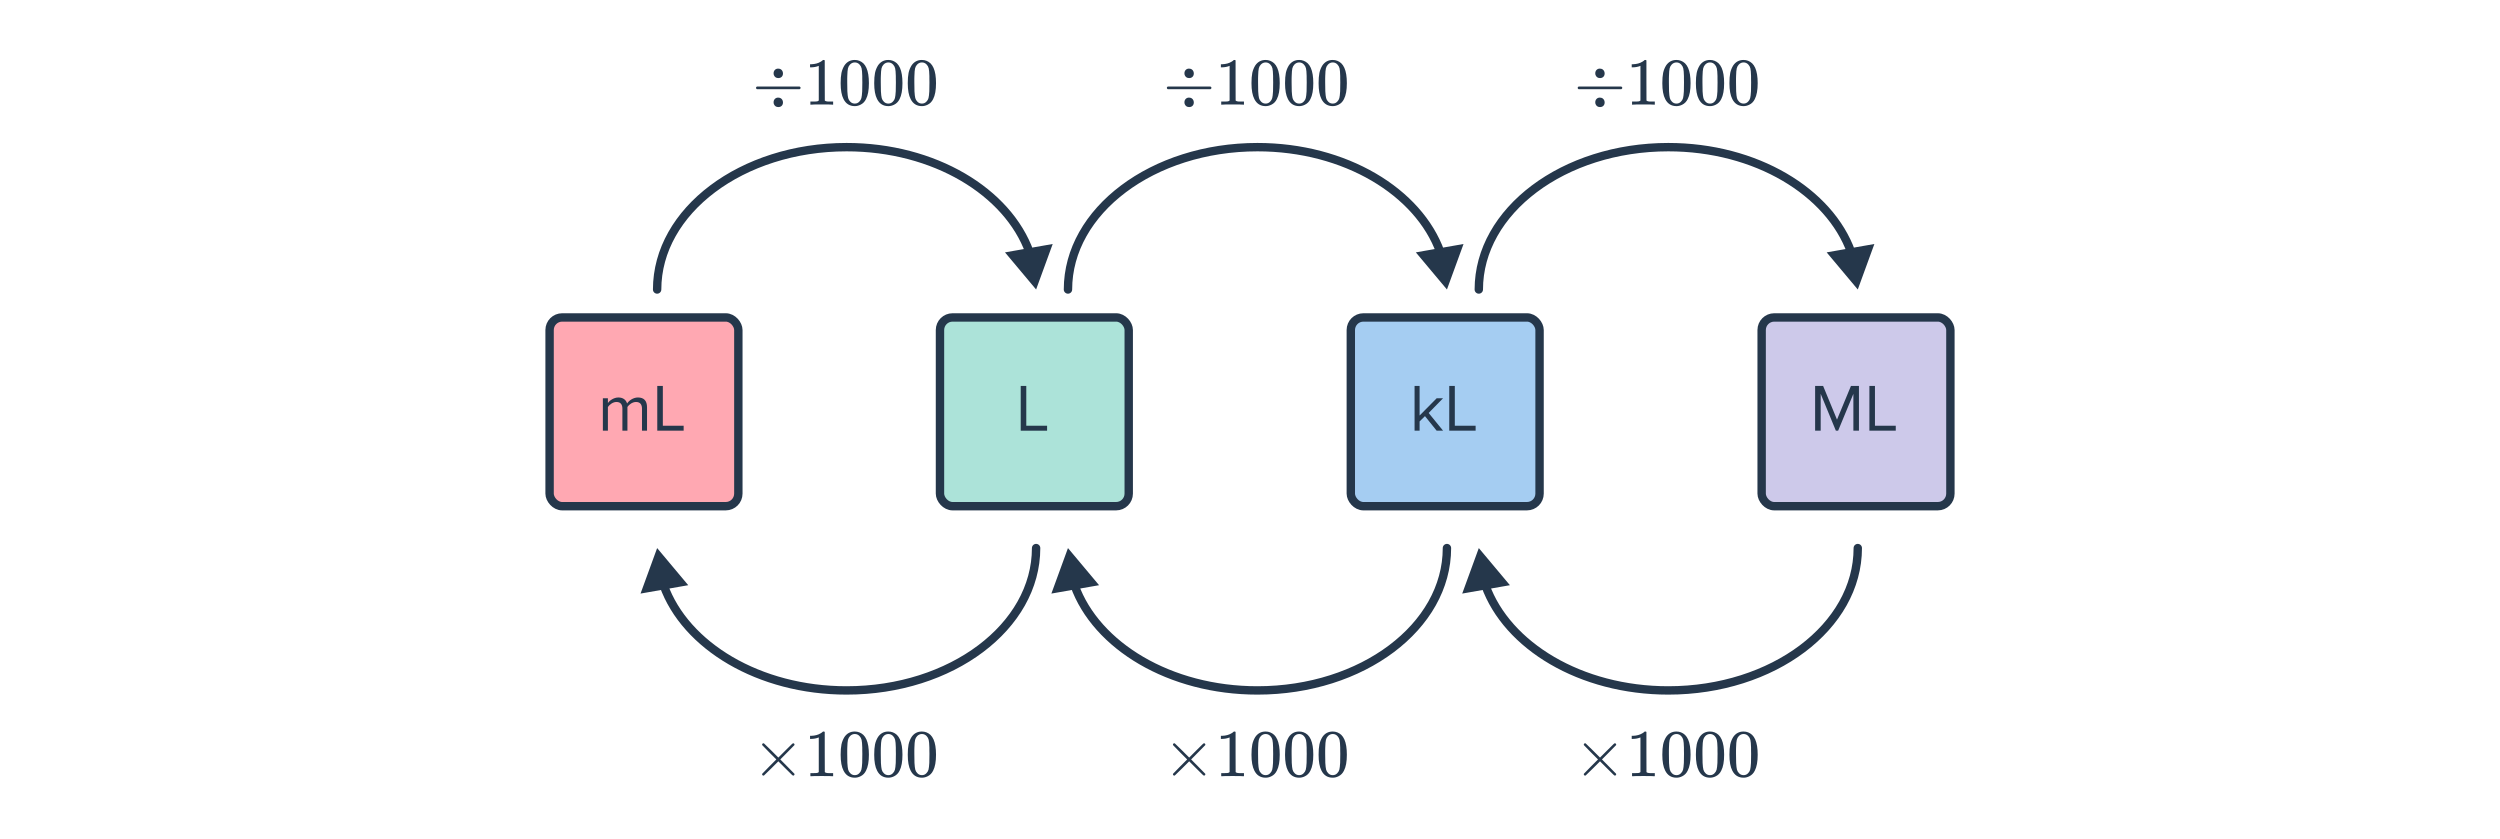 <svg width="596" height="200" viewBox="0 0 596 200" fill="none" xmlns="http://www.w3.org/2000/svg">
<rect x="131.023" y="75.678" width="45" height="45" rx="3" fill="#FFA8B2" stroke="#25374B" stroke-width="2"/>
<path d="M154.251 102.678V97.094C154.251 95.542 153.499 94.758 152.091 94.758C150.971 94.758 149.931 95.494 149.499 96.198C149.275 95.398 148.603 94.758 147.419 94.758C146.283 94.758 145.243 95.574 144.923 96.07V94.95H143.723V102.678H144.923V97.03C145.339 96.406 146.171 95.83 146.955 95.83C147.963 95.83 148.379 96.454 148.379 97.43V102.678H149.579V97.014C149.979 96.406 150.827 95.83 151.627 95.83C152.619 95.83 153.051 96.454 153.051 97.43V102.678H154.251ZM162.981 102.678V101.494H158.021V92.006H156.693V102.678H162.981Z" fill="#25374B"/>
<rect x="224.09" y="75.678" width="45" height="44.999" rx="3" fill="#ACE3D9" stroke="#25374B" stroke-width="2"/>
<path d="M249.626 102.678V101.494H244.666V92.006H243.338V102.678H249.626Z" fill="#25374B"/>
<rect x="322.033" y="75.678" width="45" height="44.999" rx="3" fill="#A5CDF2" stroke="#25374B" stroke-width="2"/>
<path d="M344.033 102.678L340.593 98.454L344.017 94.95H342.497L338.433 99.062V92.006H337.233V102.678H338.433V100.47L339.713 99.206L342.497 102.678H344.033ZM351.788 102.678V101.494H346.828V92.006H345.5V102.678H351.788Z" fill="#25374B"/>
<rect x="419.977" y="75.678" width="45" height="44.999" rx="3" fill="#CDC9EA" stroke="#25374B" stroke-width="2"/>
<path d="M443.173 102.678V92.006H441.269L437.941 100.038L434.629 92.006H432.725V102.678H434.053V93.894L437.669 102.678H438.213L441.845 93.894V102.678H443.173ZM451.95 102.678V101.494H446.99V92.006H445.662V102.678H451.95Z" fill="#25374B"/>
<path d="M247.007 69.017L250.964 58.169L239.591 60.166L247.007 69.017ZM155.66 69.017C155.66 69.569 156.108 70.017 156.66 70.017C157.212 70.017 157.66 69.569 157.66 69.017H155.66ZM157.66 69.017C157.66 60.03 162.507 51.819 170.492 45.819C178.477 39.82 189.555 36.08 201.834 36.08V34.08C189.164 34.08 177.654 37.937 169.291 44.221C160.926 50.504 155.66 59.261 155.66 69.017H157.66ZM201.834 36.08C222.424 36.08 239.508 46.566 244.51 60.491L246.392 59.815C241.017 44.852 222.976 34.08 201.834 34.08V36.08Z" fill="#25374B"/>
<path d="M352.548 130.661L348.59 141.509L359.963 139.512L352.548 130.661ZM443.895 130.661C443.895 130.108 443.447 129.661 442.895 129.661C442.342 129.661 441.895 130.108 441.895 130.661H443.895ZM441.895 130.661C441.895 139.648 437.048 147.859 429.063 153.858C421.077 159.858 410 163.598 397.721 163.598V165.598C410.391 165.598 421.9 161.741 430.264 155.457C438.628 149.174 443.895 140.417 443.895 130.661H441.895ZM397.721 163.598C377.13 163.598 360.047 153.112 355.045 139.187L353.163 139.863C358.538 154.826 376.579 165.598 397.721 165.598V163.598Z" fill="#25374B"/>
<path d="M344.951 69.017L348.908 58.169L337.535 60.166L344.951 69.017ZM253.604 69.017C253.604 69.569 254.051 70.017 254.604 70.017C255.156 70.017 255.604 69.569 255.604 69.017H253.604ZM255.604 69.017C255.604 60.03 260.45 51.819 268.435 45.819C276.421 39.82 287.499 36.08 299.777 36.08V34.08C287.107 34.08 275.598 37.937 267.234 44.221C258.87 50.504 253.604 59.261 253.604 69.017H255.604ZM299.777 36.08C320.368 36.08 337.451 46.566 342.453 60.491L344.335 59.815C338.96 44.852 320.919 34.08 299.777 34.08V36.08Z" fill="#25374B"/>
<path d="M254.604 130.661L250.647 141.509L262.02 139.512L254.604 130.661ZM345.951 130.661C345.951 130.108 345.503 129.661 344.951 129.661C344.399 129.661 343.951 130.108 343.951 130.661H345.951ZM343.951 130.661C343.951 139.648 339.105 147.859 331.12 153.858C323.134 159.858 312.056 163.598 299.778 163.598V165.598C312.448 165.598 323.957 161.741 332.321 155.457C340.685 149.174 345.951 140.417 345.951 130.661H343.951ZM299.778 163.598C279.187 163.598 262.104 153.112 257.102 139.187L255.22 139.863C260.594 154.826 278.636 165.598 299.778 165.598V163.598Z" fill="#25374B"/>
<path d="M442.894 69.017L446.851 58.169L435.478 60.166L442.894 69.017ZM351.547 69.017C351.547 69.569 351.995 70.017 352.547 70.017C353.099 70.017 353.547 69.569 353.547 69.017H351.547ZM353.547 69.017C353.547 60.03 358.393 51.819 366.379 45.819C374.364 39.82 385.442 36.08 397.72 36.08V34.08C385.05 34.08 373.541 37.937 365.177 44.221C356.813 50.504 351.547 59.261 351.547 69.017H353.547ZM397.72 36.08C418.311 36.08 435.394 46.566 440.396 60.491L442.279 59.815C436.904 44.852 418.863 34.08 397.72 34.08V36.08Z" fill="#25374B"/>
<path d="M156.661 130.661L152.704 141.509L164.077 139.512L156.661 130.661ZM248.008 130.661C248.008 130.108 247.56 129.661 247.008 129.661C246.456 129.661 246.008 130.108 246.008 130.661H248.008ZM246.008 130.661C246.008 139.648 241.161 147.859 233.176 153.858C225.19 159.858 214.113 163.598 201.834 163.598V165.598C214.504 165.598 226.014 161.741 234.377 155.457C242.742 149.174 248.008 140.417 248.008 130.661H246.008ZM201.834 163.598C181.244 163.598 164.16 153.112 159.158 139.187L157.276 139.863C162.651 154.826 180.692 165.598 201.834 165.598V163.598Z" fill="#25374B"/>
<path d="M184.422 17.493C184.422 17.163 184.523 16.891 184.726 16.677C184.929 16.464 185.19 16.357 185.51 16.357C186.065 16.357 186.433 16.619 186.614 17.141C186.646 17.227 186.662 17.344 186.662 17.493C186.662 17.835 186.561 18.107 186.358 18.309C186.155 18.512 185.883 18.613 185.542 18.613C185.019 18.613 184.662 18.357 184.47 17.845C184.438 17.76 184.422 17.643 184.422 17.493ZM180.454 21.269C180.305 21.195 180.23 21.088 180.23 20.949C180.23 20.811 180.305 20.704 180.454 20.629H190.63C190.79 20.715 190.87 20.821 190.87 20.949C190.87 21.077 190.79 21.184 190.63 21.269H180.454ZM184.422 24.405C184.422 24.075 184.523 23.803 184.726 23.589C184.929 23.376 185.19 23.269 185.51 23.269C186.065 23.269 186.433 23.531 186.614 24.053C186.646 24.139 186.662 24.256 186.662 24.405C186.662 24.747 186.561 25.019 186.358 25.221C186.155 25.424 185.883 25.525 185.542 25.525C185.019 25.525 184.662 25.269 184.47 24.757C184.438 24.672 184.422 24.555 184.422 24.405ZM198.443 24.949C198.262 24.917 197.414 24.901 195.899 24.901C194.406 24.901 193.568 24.917 193.387 24.949H193.195V24.213H193.611C194.23 24.213 194.63 24.197 194.811 24.165C194.896 24.155 195.024 24.091 195.195 23.973V15.701C195.174 15.701 195.131 15.717 195.067 15.749C194.576 15.941 194.027 16.043 193.419 16.053H193.115V15.317H193.419C194.315 15.285 195.062 15.083 195.659 14.709C195.851 14.603 196.016 14.48 196.155 14.341C196.176 14.309 196.24 14.293 196.347 14.293C196.454 14.293 196.544 14.325 196.619 14.389V19.173L196.635 23.973C196.795 24.133 197.142 24.213 197.675 24.213H198.203H198.619V24.949H198.443ZM201.323 15.589C201.92 14.725 202.736 14.293 203.771 14.293C204.55 14.293 205.232 14.56 205.819 15.093C206.107 15.371 206.352 15.733 206.555 16.181C206.95 17.067 207.147 18.283 207.147 19.829C207.147 21.483 206.918 22.747 206.459 23.621C206.16 24.24 205.723 24.688 205.147 24.965C204.699 25.189 204.246 25.301 203.787 25.301C202.56 25.301 201.664 24.741 201.099 23.621C200.64 22.747 200.411 21.483 200.411 19.829C200.411 18.837 200.475 18.021 200.603 17.381C200.742 16.731 200.982 16.133 201.323 15.589ZM204.923 15.397C204.614 15.056 204.235 14.885 203.787 14.885C203.339 14.885 202.955 15.056 202.635 15.397C202.4 15.643 202.24 15.941 202.155 16.293C202.07 16.645 202.016 17.253 201.995 18.117C201.995 18.181 201.99 18.389 201.979 18.741C201.979 19.093 201.979 19.387 201.979 19.621C201.979 20.645 201.99 21.36 202.011 21.765C202.054 22.512 202.118 23.051 202.203 23.381C202.288 23.701 202.448 23.979 202.683 24.213C202.971 24.533 203.339 24.693 203.787 24.693C204.224 24.693 204.587 24.533 204.875 24.213C205.11 23.979 205.27 23.701 205.355 23.381C205.44 23.051 205.504 22.512 205.547 21.765C205.568 21.36 205.579 20.645 205.579 19.621C205.579 19.387 205.574 19.093 205.563 18.741C205.563 18.389 205.563 18.181 205.563 18.117C205.542 17.253 205.488 16.645 205.403 16.293C205.318 15.941 205.158 15.643 204.923 15.397ZM209.323 15.589C209.92 14.725 210.736 14.293 211.771 14.293C212.55 14.293 213.232 14.56 213.819 15.093C214.107 15.371 214.352 15.733 214.555 16.181C214.95 17.067 215.147 18.283 215.147 19.829C215.147 21.483 214.918 22.747 214.459 23.621C214.16 24.24 213.723 24.688 213.147 24.965C212.699 25.189 212.246 25.301 211.787 25.301C210.56 25.301 209.664 24.741 209.099 23.621C208.64 22.747 208.411 21.483 208.411 19.829C208.411 18.837 208.475 18.021 208.603 17.381C208.742 16.731 208.982 16.133 209.323 15.589ZM212.923 15.397C212.614 15.056 212.235 14.885 211.787 14.885C211.339 14.885 210.955 15.056 210.635 15.397C210.4 15.643 210.24 15.941 210.155 16.293C210.07 16.645 210.016 17.253 209.995 18.117C209.995 18.181 209.99 18.389 209.979 18.741C209.979 19.093 209.979 19.387 209.979 19.621C209.979 20.645 209.99 21.36 210.011 21.765C210.054 22.512 210.118 23.051 210.203 23.381C210.288 23.701 210.448 23.979 210.683 24.213C210.971 24.533 211.339 24.693 211.787 24.693C212.224 24.693 212.587 24.533 212.875 24.213C213.11 23.979 213.27 23.701 213.355 23.381C213.44 23.051 213.504 22.512 213.547 21.765C213.568 21.36 213.579 20.645 213.579 19.621C213.579 19.387 213.574 19.093 213.563 18.741C213.563 18.389 213.563 18.181 213.563 18.117C213.542 17.253 213.488 16.645 213.403 16.293C213.318 15.941 213.158 15.643 212.923 15.397ZM217.323 15.589C217.92 14.725 218.736 14.293 219.771 14.293C220.55 14.293 221.232 14.56 221.819 15.093C222.107 15.371 222.352 15.733 222.555 16.181C222.95 17.067 223.147 18.283 223.147 19.829C223.147 21.483 222.918 22.747 222.459 23.621C222.16 24.24 221.723 24.688 221.147 24.965C220.699 25.189 220.246 25.301 219.787 25.301C218.56 25.301 217.664 24.741 217.099 23.621C216.64 22.747 216.411 21.483 216.411 19.829C216.411 18.837 216.475 18.021 216.603 17.381C216.742 16.731 216.982 16.133 217.323 15.589ZM220.923 15.397C220.614 15.056 220.235 14.885 219.787 14.885C219.339 14.885 218.955 15.056 218.635 15.397C218.4 15.643 218.24 15.941 218.155 16.293C218.07 16.645 218.016 17.253 217.995 18.117C217.995 18.181 217.99 18.389 217.979 18.741C217.979 19.093 217.979 19.387 217.979 19.621C217.979 20.645 217.99 21.36 218.011 21.765C218.054 22.512 218.118 23.051 218.203 23.381C218.288 23.701 218.448 23.979 218.683 24.213C218.971 24.533 219.339 24.693 219.787 24.693C220.224 24.693 220.587 24.533 220.875 24.213C221.11 23.979 221.27 23.701 221.355 23.381C221.44 23.051 221.504 22.512 221.547 21.765C221.568 21.36 221.579 20.645 221.579 19.621C221.579 19.387 221.574 19.093 221.563 18.741C221.563 18.389 221.563 18.181 221.563 18.117C221.542 17.253 221.488 16.645 221.403 16.293C221.318 15.941 221.158 15.643 220.923 15.397Z" fill="#25374B"/>
<path d="M282.365 17.493C282.365 17.163 282.467 16.891 282.669 16.677C282.872 16.464 283.133 16.357 283.453 16.357C284.008 16.357 284.376 16.619 284.557 17.141C284.589 17.227 284.605 17.344 284.605 17.493C284.605 17.835 284.504 18.107 284.301 18.309C284.099 18.512 283.827 18.613 283.485 18.613C282.963 18.613 282.605 18.357 282.413 17.845C282.381 17.76 282.365 17.643 282.365 17.493ZM278.397 21.269C278.248 21.195 278.173 21.088 278.173 20.949C278.173 20.811 278.248 20.704 278.397 20.629H288.573C288.733 20.715 288.813 20.821 288.813 20.949C288.813 21.077 288.733 21.184 288.573 21.269H278.397ZM282.365 24.405C282.365 24.075 282.467 23.803 282.669 23.589C282.872 23.376 283.133 23.269 283.453 23.269C284.008 23.269 284.376 23.531 284.557 24.053C284.589 24.139 284.605 24.256 284.605 24.405C284.605 24.747 284.504 25.019 284.301 25.221C284.099 25.424 283.827 25.525 283.485 25.525C282.963 25.525 282.605 25.269 282.413 24.757C282.381 24.672 282.365 24.555 282.365 24.405ZM296.386 24.949C296.205 24.917 295.357 24.901 293.842 24.901C292.349 24.901 291.512 24.917 291.33 24.949H291.138V24.213H291.554C292.173 24.213 292.573 24.197 292.754 24.165C292.84 24.155 292.968 24.091 293.138 23.973V15.701C293.117 15.701 293.074 15.717 293.01 15.749C292.52 15.941 291.97 16.043 291.362 16.053H291.058V15.317H291.362C292.258 15.285 293.005 15.083 293.602 14.709C293.794 14.603 293.96 14.48 294.098 14.341C294.12 14.309 294.184 14.293 294.29 14.293C294.397 14.293 294.488 14.325 294.562 14.389V19.173L294.578 23.973C294.738 24.133 295.085 24.213 295.618 24.213H296.146H296.562V24.949H296.386ZM299.266 15.589C299.864 14.725 300.68 14.293 301.714 14.293C302.493 14.293 303.176 14.56 303.762 15.093C304.05 15.371 304.296 15.733 304.498 16.181C304.893 17.067 305.09 18.283 305.09 19.829C305.09 21.483 304.861 22.747 304.402 23.621C304.104 24.24 303.666 24.688 303.09 24.965C302.642 25.189 302.189 25.301 301.73 25.301C300.504 25.301 299.608 24.741 299.042 23.621C298.584 22.747 298.354 21.483 298.354 19.829C298.354 18.837 298.418 18.021 298.546 17.381C298.685 16.731 298.925 16.133 299.266 15.589ZM302.866 15.397C302.557 15.056 302.178 14.885 301.73 14.885C301.282 14.885 300.898 15.056 300.578 15.397C300.344 15.643 300.184 15.941 300.098 16.293C300.013 16.645 299.96 17.253 299.938 18.117C299.938 18.181 299.933 18.389 299.922 18.741C299.922 19.093 299.922 19.387 299.922 19.621C299.922 20.645 299.933 21.36 299.954 21.765C299.997 22.512 300.061 23.051 300.146 23.381C300.232 23.701 300.392 23.979 300.626 24.213C300.914 24.533 301.282 24.693 301.73 24.693C302.168 24.693 302.53 24.533 302.818 24.213C303.053 23.979 303.213 23.701 303.298 23.381C303.384 23.051 303.448 22.512 303.49 21.765C303.512 21.36 303.522 20.645 303.522 19.621C303.522 19.387 303.517 19.093 303.506 18.741C303.506 18.389 303.506 18.181 303.506 18.117C303.485 17.253 303.432 16.645 303.346 16.293C303.261 15.941 303.101 15.643 302.866 15.397ZM307.266 15.589C307.864 14.725 308.68 14.293 309.714 14.293C310.493 14.293 311.176 14.56 311.762 15.093C312.05 15.371 312.296 15.733 312.498 16.181C312.893 17.067 313.09 18.283 313.09 19.829C313.09 21.483 312.861 22.747 312.402 23.621C312.104 24.24 311.666 24.688 311.09 24.965C310.642 25.189 310.189 25.301 309.73 25.301C308.504 25.301 307.608 24.741 307.042 23.621C306.584 22.747 306.354 21.483 306.354 19.829C306.354 18.837 306.418 18.021 306.546 17.381C306.685 16.731 306.925 16.133 307.266 15.589ZM310.866 15.397C310.557 15.056 310.178 14.885 309.73 14.885C309.282 14.885 308.898 15.056 308.578 15.397C308.344 15.643 308.184 15.941 308.098 16.293C308.013 16.645 307.96 17.253 307.938 18.117C307.938 18.181 307.933 18.389 307.922 18.741C307.922 19.093 307.922 19.387 307.922 19.621C307.922 20.645 307.933 21.36 307.954 21.765C307.997 22.512 308.061 23.051 308.146 23.381C308.232 23.701 308.392 23.979 308.626 24.213C308.914 24.533 309.282 24.693 309.73 24.693C310.168 24.693 310.53 24.533 310.818 24.213C311.053 23.979 311.213 23.701 311.298 23.381C311.384 23.051 311.448 22.512 311.49 21.765C311.512 21.36 311.522 20.645 311.522 19.621C311.522 19.387 311.517 19.093 311.506 18.741C311.506 18.389 311.506 18.181 311.506 18.117C311.485 17.253 311.432 16.645 311.346 16.293C311.261 15.941 311.101 15.643 310.866 15.397ZM315.266 15.589C315.864 14.725 316.68 14.293 317.714 14.293C318.493 14.293 319.176 14.56 319.762 15.093C320.05 15.371 320.296 15.733 320.498 16.181C320.893 17.067 321.09 18.283 321.09 19.829C321.09 21.483 320.861 22.747 320.402 23.621C320.104 24.24 319.666 24.688 319.09 24.965C318.642 25.189 318.189 25.301 317.73 25.301C316.504 25.301 315.608 24.741 315.042 23.621C314.584 22.747 314.354 21.483 314.354 19.829C314.354 18.837 314.418 18.021 314.546 17.381C314.685 16.731 314.925 16.133 315.266 15.589ZM318.866 15.397C318.557 15.056 318.178 14.885 317.73 14.885C317.282 14.885 316.898 15.056 316.578 15.397C316.344 15.643 316.184 15.941 316.098 16.293C316.013 16.645 315.96 17.253 315.938 18.117C315.938 18.181 315.933 18.389 315.922 18.741C315.922 19.093 315.922 19.387 315.922 19.621C315.922 20.645 315.933 21.36 315.954 21.765C315.997 22.512 316.061 23.051 316.146 23.381C316.232 23.701 316.392 23.979 316.626 24.213C316.914 24.533 317.282 24.693 317.73 24.693C318.168 24.693 318.53 24.533 318.818 24.213C319.053 23.979 319.213 23.701 319.298 23.381C319.384 23.051 319.448 22.512 319.49 21.765C319.512 21.36 319.522 20.645 319.522 19.621C319.522 19.387 319.517 19.093 319.506 18.741C319.506 18.389 319.506 18.181 319.506 18.117C319.485 17.253 319.432 16.645 319.346 16.293C319.261 15.941 319.101 15.643 318.866 15.397Z" fill="#25374B"/>
<path d="M380.309 17.493C380.309 17.163 380.41 16.891 380.613 16.677C380.815 16.464 381.077 16.357 381.397 16.357C381.951 16.357 382.319 16.619 382.501 17.141C382.533 17.227 382.549 17.344 382.549 17.493C382.549 17.835 382.447 18.107 382.245 18.309C382.042 18.512 381.77 18.613 381.429 18.613C380.906 18.613 380.549 18.357 380.357 17.845C380.325 17.76 380.309 17.643 380.309 17.493ZM376.341 21.269C376.191 21.195 376.117 21.088 376.117 20.949C376.117 20.811 376.191 20.704 376.341 20.629H386.517C386.677 20.715 386.757 20.821 386.757 20.949C386.757 21.077 386.677 21.184 386.517 21.269H376.341ZM380.309 24.405C380.309 24.075 380.41 23.803 380.613 23.589C380.815 23.376 381.077 23.269 381.397 23.269C381.951 23.269 382.319 23.531 382.501 24.053C382.533 24.139 382.549 24.256 382.549 24.405C382.549 24.747 382.447 25.019 382.245 25.221C382.042 25.424 381.77 25.525 381.429 25.525C380.906 25.525 380.549 25.269 380.357 24.757C380.325 24.672 380.309 24.555 380.309 24.405ZM394.33 24.949C394.148 24.917 393.3 24.901 391.786 24.901C390.292 24.901 389.455 24.917 389.274 24.949H389.082V24.213H389.498C390.116 24.213 390.516 24.197 390.698 24.165C390.783 24.155 390.911 24.091 391.082 23.973V15.701C391.06 15.701 391.018 15.717 390.954 15.749C390.463 15.941 389.914 16.043 389.306 16.053H389.002V15.317H389.306C390.202 15.285 390.948 15.083 391.546 14.709C391.738 14.603 391.903 14.48 392.042 14.341C392.063 14.309 392.127 14.293 392.234 14.293C392.34 14.293 392.431 14.325 392.506 14.389V19.173L392.522 23.973C392.682 24.133 393.028 24.213 393.562 24.213H394.09H394.506V24.949H394.33ZM397.21 15.589C397.807 14.725 398.623 14.293 399.658 14.293C400.436 14.293 401.119 14.56 401.706 15.093C401.994 15.371 402.239 15.733 402.442 16.181C402.836 17.067 403.034 18.283 403.034 19.829C403.034 21.483 402.804 22.747 402.346 23.621C402.047 24.24 401.61 24.688 401.034 24.965C400.586 25.189 400.132 25.301 399.674 25.301C398.447 25.301 397.551 24.741 396.986 23.621C396.527 22.747 396.298 21.483 396.298 19.829C396.298 18.837 396.362 18.021 396.49 17.381C396.628 16.731 396.868 16.133 397.21 15.589ZM400.81 15.397C400.5 15.056 400.122 14.885 399.674 14.885C399.226 14.885 398.842 15.056 398.522 15.397C398.287 15.643 398.127 15.941 398.042 16.293C397.956 16.645 397.903 17.253 397.882 18.117C397.882 18.181 397.876 18.389 397.866 18.741C397.866 19.093 397.866 19.387 397.866 19.621C397.866 20.645 397.876 21.36 397.898 21.765C397.94 22.512 398.004 23.051 398.09 23.381C398.175 23.701 398.335 23.979 398.57 24.213C398.858 24.533 399.226 24.693 399.674 24.693C400.111 24.693 400.474 24.533 400.762 24.213C400.996 23.979 401.156 23.701 401.242 23.381C401.327 23.051 401.391 22.512 401.434 21.765C401.455 21.36 401.466 20.645 401.466 19.621C401.466 19.387 401.46 19.093 401.45 18.741C401.45 18.389 401.45 18.181 401.45 18.117C401.428 17.253 401.375 16.645 401.29 16.293C401.204 15.941 401.044 15.643 400.81 15.397ZM405.21 15.589C405.807 14.725 406.623 14.293 407.658 14.293C408.436 14.293 409.119 14.56 409.706 15.093C409.994 15.371 410.239 15.733 410.442 16.181C410.836 17.067 411.034 18.283 411.034 19.829C411.034 21.483 410.804 22.747 410.346 23.621C410.047 24.24 409.61 24.688 409.034 24.965C408.586 25.189 408.132 25.301 407.674 25.301C406.447 25.301 405.551 24.741 404.986 23.621C404.527 22.747 404.298 21.483 404.298 19.829C404.298 18.837 404.362 18.021 404.49 17.381C404.628 16.731 404.868 16.133 405.21 15.589ZM408.81 15.397C408.5 15.056 408.122 14.885 407.674 14.885C407.226 14.885 406.842 15.056 406.522 15.397C406.287 15.643 406.127 15.941 406.042 16.293C405.956 16.645 405.903 17.253 405.882 18.117C405.882 18.181 405.876 18.389 405.866 18.741C405.866 19.093 405.866 19.387 405.866 19.621C405.866 20.645 405.876 21.36 405.898 21.765C405.94 22.512 406.004 23.051 406.09 23.381C406.175 23.701 406.335 23.979 406.57 24.213C406.858 24.533 407.226 24.693 407.674 24.693C408.111 24.693 408.474 24.533 408.762 24.213C408.996 23.979 409.156 23.701 409.242 23.381C409.327 23.051 409.391 22.512 409.434 21.765C409.455 21.36 409.466 20.645 409.466 19.621C409.466 19.387 409.46 19.093 409.45 18.741C409.45 18.389 409.45 18.181 409.45 18.117C409.428 17.253 409.375 16.645 409.29 16.293C409.204 15.941 409.044 15.643 408.81 15.397ZM413.21 15.589C413.807 14.725 414.623 14.293 415.658 14.293C416.436 14.293 417.119 14.56 417.706 15.093C417.994 15.371 418.239 15.733 418.442 16.181C418.836 17.067 419.034 18.283 419.034 19.829C419.034 21.483 418.804 22.747 418.346 23.621C418.047 24.24 417.61 24.688 417.034 24.965C416.586 25.189 416.132 25.301 415.674 25.301C414.447 25.301 413.551 24.741 412.986 23.621C412.527 22.747 412.298 21.483 412.298 19.829C412.298 18.837 412.362 18.021 412.49 17.381C412.628 16.731 412.868 16.133 413.21 15.589ZM416.81 15.397C416.5 15.056 416.122 14.885 415.674 14.885C415.226 14.885 414.842 15.056 414.522 15.397C414.287 15.643 414.127 15.941 414.042 16.293C413.956 16.645 413.903 17.253 413.882 18.117C413.882 18.181 413.876 18.389 413.866 18.741C413.866 19.093 413.866 19.387 413.866 19.621C413.866 20.645 413.876 21.36 413.898 21.765C413.94 22.512 414.004 23.051 414.09 23.381C414.175 23.701 414.335 23.979 414.57 24.213C414.858 24.533 415.226 24.693 415.674 24.693C416.111 24.693 416.474 24.533 416.762 24.213C416.996 23.979 417.156 23.701 417.242 23.381C417.327 23.051 417.391 22.512 417.434 21.765C417.455 21.36 417.466 20.645 417.466 19.621C417.466 19.387 417.46 19.093 417.45 18.741C417.45 18.389 417.45 18.181 417.45 18.117C417.428 17.253 417.375 16.645 417.29 16.293C417.204 15.941 417.044 15.643 416.81 15.397Z" fill="#25374B"/>
<path d="M189.414 184.587C189.414 184.672 189.382 184.747 189.318 184.811C189.254 184.875 189.174 184.907 189.078 184.907C189.025 184.907 188.907 184.821 188.726 184.651C188.545 184.48 188.043 183.984 187.222 183.163L185.558 181.499L183.878 183.179C182.747 184.288 182.166 184.853 182.134 184.875C182.07 184.896 182.027 184.907 182.006 184.907C181.921 184.907 181.846 184.875 181.782 184.811C181.718 184.747 181.686 184.672 181.686 184.587C181.686 184.565 181.697 184.523 181.718 184.459C181.75 184.395 182.315 183.813 183.414 182.715L185.078 181.051L183.414 179.387C182.315 178.288 181.75 177.707 181.718 177.643C181.697 177.579 181.686 177.536 181.686 177.515C181.686 177.429 181.718 177.355 181.782 177.291C181.846 177.227 181.921 177.195 182.006 177.195C182.027 177.195 182.07 177.205 182.134 177.227C182.166 177.248 182.747 177.813 183.878 178.923L185.558 180.603L187.222 178.939C188.043 178.117 188.545 177.621 188.726 177.451C188.907 177.28 189.025 177.195 189.078 177.195C189.174 177.195 189.254 177.227 189.318 177.291C189.382 177.355 189.414 177.429 189.414 177.515C189.414 177.557 189.403 177.6 189.382 177.643C189.361 177.685 188.795 178.261 187.686 179.371L186.022 181.051L187.686 182.731C188.795 183.84 189.361 184.416 189.382 184.459C189.403 184.501 189.414 184.544 189.414 184.587ZM198.443 185.051C198.262 185.019 197.414 185.003 195.899 185.003C194.406 185.003 193.568 185.019 193.387 185.051H193.195V184.315H193.611C194.23 184.315 194.63 184.299 194.811 184.267C194.896 184.256 195.024 184.192 195.195 184.075V175.803C195.174 175.803 195.131 175.819 195.067 175.851C194.576 176.043 194.027 176.144 193.419 176.155H193.115V175.419H193.419C194.315 175.387 195.062 175.184 195.659 174.811C195.851 174.704 196.016 174.581 196.155 174.443C196.176 174.411 196.24 174.395 196.347 174.395C196.454 174.395 196.544 174.427 196.619 174.491V179.275L196.635 184.075C196.795 184.235 197.142 184.315 197.675 184.315H198.203H198.619V185.051H198.443ZM201.323 175.691C201.92 174.827 202.736 174.395 203.771 174.395C204.55 174.395 205.232 174.661 205.819 175.195C206.107 175.472 206.352 175.835 206.555 176.283C206.95 177.168 207.147 178.384 207.147 179.931C207.147 181.584 206.918 182.848 206.459 183.723C206.16 184.341 205.723 184.789 205.147 185.067C204.699 185.291 204.246 185.403 203.787 185.403C202.56 185.403 201.664 184.843 201.099 183.723C200.64 182.848 200.411 181.584 200.411 179.931C200.411 178.939 200.475 178.123 200.603 177.483C200.742 176.832 200.982 176.235 201.323 175.691ZM204.923 175.499C204.614 175.157 204.235 174.987 203.787 174.987C203.339 174.987 202.955 175.157 202.635 175.499C202.4 175.744 202.24 176.043 202.155 176.395C202.07 176.747 202.016 177.355 201.995 178.219C201.995 178.283 201.99 178.491 201.979 178.843C201.979 179.195 201.979 179.488 201.979 179.723C201.979 180.747 201.99 181.461 202.011 181.867C202.054 182.613 202.118 183.152 202.203 183.483C202.288 183.803 202.448 184.08 202.683 184.315C202.971 184.635 203.339 184.795 203.787 184.795C204.224 184.795 204.587 184.635 204.875 184.315C205.11 184.08 205.27 183.803 205.355 183.483C205.44 183.152 205.504 182.613 205.547 181.867C205.568 181.461 205.579 180.747 205.579 179.723C205.579 179.488 205.574 179.195 205.563 178.843C205.563 178.491 205.563 178.283 205.563 178.219C205.542 177.355 205.488 176.747 205.403 176.395C205.318 176.043 205.158 175.744 204.923 175.499ZM209.323 175.691C209.92 174.827 210.736 174.395 211.771 174.395C212.55 174.395 213.232 174.661 213.819 175.195C214.107 175.472 214.352 175.835 214.555 176.283C214.95 177.168 215.147 178.384 215.147 179.931C215.147 181.584 214.918 182.848 214.459 183.723C214.16 184.341 213.723 184.789 213.147 185.067C212.699 185.291 212.246 185.403 211.787 185.403C210.56 185.403 209.664 184.843 209.099 183.723C208.64 182.848 208.411 181.584 208.411 179.931C208.411 178.939 208.475 178.123 208.603 177.483C208.742 176.832 208.982 176.235 209.323 175.691ZM212.923 175.499C212.614 175.157 212.235 174.987 211.787 174.987C211.339 174.987 210.955 175.157 210.635 175.499C210.4 175.744 210.24 176.043 210.155 176.395C210.07 176.747 210.016 177.355 209.995 178.219C209.995 178.283 209.99 178.491 209.979 178.843C209.979 179.195 209.979 179.488 209.979 179.723C209.979 180.747 209.99 181.461 210.011 181.867C210.054 182.613 210.118 183.152 210.203 183.483C210.288 183.803 210.448 184.08 210.683 184.315C210.971 184.635 211.339 184.795 211.787 184.795C212.224 184.795 212.587 184.635 212.875 184.315C213.11 184.08 213.27 183.803 213.355 183.483C213.44 183.152 213.504 182.613 213.547 181.867C213.568 181.461 213.579 180.747 213.579 179.723C213.579 179.488 213.574 179.195 213.563 178.843C213.563 178.491 213.563 178.283 213.563 178.219C213.542 177.355 213.488 176.747 213.403 176.395C213.318 176.043 213.158 175.744 212.923 175.499ZM217.323 175.691C217.92 174.827 218.736 174.395 219.771 174.395C220.55 174.395 221.232 174.661 221.819 175.195C222.107 175.472 222.352 175.835 222.555 176.283C222.95 177.168 223.147 178.384 223.147 179.931C223.147 181.584 222.918 182.848 222.459 183.723C222.16 184.341 221.723 184.789 221.147 185.067C220.699 185.291 220.246 185.403 219.787 185.403C218.56 185.403 217.664 184.843 217.099 183.723C216.64 182.848 216.411 181.584 216.411 179.931C216.411 178.939 216.475 178.123 216.603 177.483C216.742 176.832 216.982 176.235 217.323 175.691ZM220.923 175.499C220.614 175.157 220.235 174.987 219.787 174.987C219.339 174.987 218.955 175.157 218.635 175.499C218.4 175.744 218.24 176.043 218.155 176.395C218.07 176.747 218.016 177.355 217.995 178.219C217.995 178.283 217.99 178.491 217.979 178.843C217.979 179.195 217.979 179.488 217.979 179.723C217.979 180.747 217.99 181.461 218.011 181.867C218.054 182.613 218.118 183.152 218.203 183.483C218.288 183.803 218.448 184.08 218.683 184.315C218.971 184.635 219.339 184.795 219.787 184.795C220.224 184.795 220.587 184.635 220.875 184.315C221.11 184.08 221.27 183.803 221.355 183.483C221.44 183.152 221.504 182.613 221.547 181.867C221.568 181.461 221.579 180.747 221.579 179.723C221.579 179.488 221.574 179.195 221.563 178.843C221.563 178.491 221.563 178.283 221.563 178.219C221.542 177.355 221.488 176.747 221.403 176.395C221.318 176.043 221.158 175.744 220.923 175.499Z" fill="#25374B"/>
<path d="M287.357 184.587C287.357 184.672 287.325 184.747 287.261 184.811C287.197 184.875 287.117 184.907 287.021 184.907C286.968 184.907 286.851 184.821 286.669 184.651C286.488 184.48 285.987 183.984 285.165 183.163L283.501 181.499L281.821 183.179C280.691 184.288 280.109 184.853 280.077 184.875C280.013 184.896 279.971 184.907 279.949 184.907C279.864 184.907 279.789 184.875 279.725 184.811C279.661 184.747 279.629 184.672 279.629 184.587C279.629 184.565 279.64 184.523 279.661 184.459C279.693 184.395 280.259 183.813 281.357 182.715L283.021 181.051L281.357 179.387C280.259 178.288 279.693 177.707 279.661 177.643C279.64 177.579 279.629 177.536 279.629 177.515C279.629 177.429 279.661 177.355 279.725 177.291C279.789 177.227 279.864 177.195 279.949 177.195C279.971 177.195 280.013 177.205 280.077 177.227C280.109 177.248 280.691 177.813 281.821 178.923L283.501 180.603L285.165 178.939C285.987 178.117 286.488 177.621 286.669 177.451C286.851 177.28 286.968 177.195 287.021 177.195C287.117 177.195 287.197 177.227 287.261 177.291C287.325 177.355 287.357 177.429 287.357 177.515C287.357 177.557 287.347 177.6 287.325 177.643C287.304 177.685 286.739 178.261 285.629 179.371L283.965 181.051L285.629 182.731C286.739 183.84 287.304 184.416 287.325 184.459C287.347 184.501 287.357 184.544 287.357 184.587ZM296.386 185.051C296.205 185.019 295.357 185.003 293.842 185.003C292.349 185.003 291.512 185.019 291.33 185.051H291.138V184.315H291.554C292.173 184.315 292.573 184.299 292.754 184.267C292.84 184.256 292.968 184.192 293.138 184.075V175.803C293.117 175.803 293.074 175.819 293.01 175.851C292.52 176.043 291.97 176.144 291.362 176.155H291.058V175.419H291.362C292.258 175.387 293.005 175.184 293.602 174.811C293.794 174.704 293.96 174.581 294.098 174.443C294.12 174.411 294.184 174.395 294.29 174.395C294.397 174.395 294.488 174.427 294.562 174.491V179.275L294.578 184.075C294.738 184.235 295.085 184.315 295.618 184.315H296.146H296.562V185.051H296.386ZM299.266 175.691C299.864 174.827 300.68 174.395 301.714 174.395C302.493 174.395 303.176 174.661 303.762 175.195C304.05 175.472 304.296 175.835 304.498 176.283C304.893 177.168 305.09 178.384 305.09 179.931C305.09 181.584 304.861 182.848 304.402 183.723C304.104 184.341 303.666 184.789 303.09 185.067C302.642 185.291 302.189 185.403 301.73 185.403C300.504 185.403 299.608 184.843 299.042 183.723C298.584 182.848 298.354 181.584 298.354 179.931C298.354 178.939 298.418 178.123 298.546 177.483C298.685 176.832 298.925 176.235 299.266 175.691ZM302.866 175.499C302.557 175.157 302.178 174.987 301.73 174.987C301.282 174.987 300.898 175.157 300.578 175.499C300.344 175.744 300.184 176.043 300.098 176.395C300.013 176.747 299.96 177.355 299.938 178.219C299.938 178.283 299.933 178.491 299.922 178.843C299.922 179.195 299.922 179.488 299.922 179.723C299.922 180.747 299.933 181.461 299.954 181.867C299.997 182.613 300.061 183.152 300.146 183.483C300.232 183.803 300.392 184.08 300.626 184.315C300.914 184.635 301.282 184.795 301.73 184.795C302.168 184.795 302.53 184.635 302.818 184.315C303.053 184.08 303.213 183.803 303.298 183.483C303.384 183.152 303.448 182.613 303.49 181.867C303.512 181.461 303.522 180.747 303.522 179.723C303.522 179.488 303.517 179.195 303.506 178.843C303.506 178.491 303.506 178.283 303.506 178.219C303.485 177.355 303.432 176.747 303.346 176.395C303.261 176.043 303.101 175.744 302.866 175.499ZM307.266 175.691C307.864 174.827 308.68 174.395 309.714 174.395C310.493 174.395 311.176 174.661 311.762 175.195C312.05 175.472 312.296 175.835 312.498 176.283C312.893 177.168 313.09 178.384 313.09 179.931C313.09 181.584 312.861 182.848 312.402 183.723C312.104 184.341 311.666 184.789 311.09 185.067C310.642 185.291 310.189 185.403 309.73 185.403C308.504 185.403 307.608 184.843 307.042 183.723C306.584 182.848 306.354 181.584 306.354 179.931C306.354 178.939 306.418 178.123 306.546 177.483C306.685 176.832 306.925 176.235 307.266 175.691ZM310.866 175.499C310.557 175.157 310.178 174.987 309.73 174.987C309.282 174.987 308.898 175.157 308.578 175.499C308.344 175.744 308.184 176.043 308.098 176.395C308.013 176.747 307.96 177.355 307.938 178.219C307.938 178.283 307.933 178.491 307.922 178.843C307.922 179.195 307.922 179.488 307.922 179.723C307.922 180.747 307.933 181.461 307.954 181.867C307.997 182.613 308.061 183.152 308.146 183.483C308.232 183.803 308.392 184.08 308.626 184.315C308.914 184.635 309.282 184.795 309.73 184.795C310.168 184.795 310.53 184.635 310.818 184.315C311.053 184.08 311.213 183.803 311.298 183.483C311.384 183.152 311.448 182.613 311.49 181.867C311.512 181.461 311.522 180.747 311.522 179.723C311.522 179.488 311.517 179.195 311.506 178.843C311.506 178.491 311.506 178.283 311.506 178.219C311.485 177.355 311.432 176.747 311.346 176.395C311.261 176.043 311.101 175.744 310.866 175.499ZM315.266 175.691C315.864 174.827 316.68 174.395 317.714 174.395C318.493 174.395 319.176 174.661 319.762 175.195C320.05 175.472 320.296 175.835 320.498 176.283C320.893 177.168 321.09 178.384 321.09 179.931C321.09 181.584 320.861 182.848 320.402 183.723C320.104 184.341 319.666 184.789 319.09 185.067C318.642 185.291 318.189 185.403 317.73 185.403C316.504 185.403 315.608 184.843 315.042 183.723C314.584 182.848 314.354 181.584 314.354 179.931C314.354 178.939 314.418 178.123 314.546 177.483C314.685 176.832 314.925 176.235 315.266 175.691ZM318.866 175.499C318.557 175.157 318.178 174.987 317.73 174.987C317.282 174.987 316.898 175.157 316.578 175.499C316.344 175.744 316.184 176.043 316.098 176.395C316.013 176.747 315.96 177.355 315.938 178.219C315.938 178.283 315.933 178.491 315.922 178.843C315.922 179.195 315.922 179.488 315.922 179.723C315.922 180.747 315.933 181.461 315.954 181.867C315.997 182.613 316.061 183.152 316.146 183.483C316.232 183.803 316.392 184.08 316.626 184.315C316.914 184.635 317.282 184.795 317.73 184.795C318.168 184.795 318.53 184.635 318.818 184.315C319.053 184.08 319.213 183.803 319.298 183.483C319.384 183.152 319.448 182.613 319.49 181.867C319.512 181.461 319.522 180.747 319.522 179.723C319.522 179.488 319.517 179.195 319.506 178.843C319.506 178.491 319.506 178.283 319.506 178.219C319.485 177.355 319.432 176.747 319.346 176.395C319.261 176.043 319.101 175.744 318.866 175.499Z" fill="#25374B"/>
<path d="M385.301 184.587C385.301 184.672 385.269 184.747 385.205 184.811C385.141 184.875 385.061 184.907 384.965 184.907C384.911 184.907 384.794 184.821 384.613 184.651C384.431 184.48 383.93 183.984 383.109 183.163L381.445 181.499L379.765 183.179C378.634 184.288 378.053 184.853 378.021 184.875C377.957 184.896 377.914 184.907 377.893 184.907C377.807 184.907 377.733 184.875 377.669 184.811C377.605 184.747 377.573 184.672 377.573 184.587C377.573 184.565 377.583 184.523 377.605 184.459C377.637 184.395 378.202 183.813 379.301 182.715L380.965 181.051L379.301 179.387C378.202 178.288 377.637 177.707 377.605 177.643C377.583 177.579 377.573 177.536 377.573 177.515C377.573 177.429 377.605 177.355 377.669 177.291C377.733 177.227 377.807 177.195 377.893 177.195C377.914 177.195 377.957 177.205 378.021 177.227C378.053 177.248 378.634 177.813 379.765 178.923L381.445 180.603L383.109 178.939C383.93 178.117 384.431 177.621 384.613 177.451C384.794 177.28 384.911 177.195 384.965 177.195C385.061 177.195 385.141 177.227 385.205 177.291C385.269 177.355 385.301 177.429 385.301 177.515C385.301 177.557 385.29 177.6 385.269 177.643C385.247 177.685 384.682 178.261 383.573 179.371L381.909 181.051L383.573 182.731C384.682 183.84 385.247 184.416 385.269 184.459C385.29 184.501 385.301 184.544 385.301 184.587ZM394.33 185.051C394.148 185.019 393.3 185.003 391.786 185.003C390.292 185.003 389.455 185.019 389.274 185.051H389.082V184.315H389.498C390.116 184.315 390.516 184.299 390.698 184.267C390.783 184.256 390.911 184.192 391.082 184.075V175.803C391.06 175.803 391.018 175.819 390.954 175.851C390.463 176.043 389.914 176.144 389.306 176.155H389.002V175.419H389.306C390.202 175.387 390.948 175.184 391.546 174.811C391.738 174.704 391.903 174.581 392.042 174.443C392.063 174.411 392.127 174.395 392.234 174.395C392.34 174.395 392.431 174.427 392.506 174.491V179.275L392.522 184.075C392.682 184.235 393.028 184.315 393.562 184.315H394.09H394.506V185.051H394.33ZM397.21 175.691C397.807 174.827 398.623 174.395 399.658 174.395C400.436 174.395 401.119 174.661 401.706 175.195C401.994 175.472 402.239 175.835 402.442 176.283C402.836 177.168 403.034 178.384 403.034 179.931C403.034 181.584 402.804 182.848 402.346 183.723C402.047 184.341 401.61 184.789 401.034 185.067C400.586 185.291 400.132 185.403 399.674 185.403C398.447 185.403 397.551 184.843 396.986 183.723C396.527 182.848 396.298 181.584 396.298 179.931C396.298 178.939 396.362 178.123 396.49 177.483C396.628 176.832 396.868 176.235 397.21 175.691ZM400.81 175.499C400.5 175.157 400.122 174.987 399.674 174.987C399.226 174.987 398.842 175.157 398.522 175.499C398.287 175.744 398.127 176.043 398.042 176.395C397.956 176.747 397.903 177.355 397.882 178.219C397.882 178.283 397.876 178.491 397.866 178.843C397.866 179.195 397.866 179.488 397.866 179.723C397.866 180.747 397.876 181.461 397.898 181.867C397.94 182.613 398.004 183.152 398.09 183.483C398.175 183.803 398.335 184.08 398.57 184.315C398.858 184.635 399.226 184.795 399.674 184.795C400.111 184.795 400.474 184.635 400.762 184.315C400.996 184.08 401.156 183.803 401.242 183.483C401.327 183.152 401.391 182.613 401.434 181.867C401.455 181.461 401.466 180.747 401.466 179.723C401.466 179.488 401.46 179.195 401.45 178.843C401.45 178.491 401.45 178.283 401.45 178.219C401.428 177.355 401.375 176.747 401.29 176.395C401.204 176.043 401.044 175.744 400.81 175.499ZM405.21 175.691C405.807 174.827 406.623 174.395 407.658 174.395C408.436 174.395 409.119 174.661 409.706 175.195C409.994 175.472 410.239 175.835 410.442 176.283C410.836 177.168 411.034 178.384 411.034 179.931C411.034 181.584 410.804 182.848 410.346 183.723C410.047 184.341 409.61 184.789 409.034 185.067C408.586 185.291 408.132 185.403 407.674 185.403C406.447 185.403 405.551 184.843 404.986 183.723C404.527 182.848 404.298 181.584 404.298 179.931C404.298 178.939 404.362 178.123 404.49 177.483C404.628 176.832 404.868 176.235 405.21 175.691ZM408.81 175.499C408.5 175.157 408.122 174.987 407.674 174.987C407.226 174.987 406.842 175.157 406.522 175.499C406.287 175.744 406.127 176.043 406.042 176.395C405.956 176.747 405.903 177.355 405.882 178.219C405.882 178.283 405.876 178.491 405.866 178.843C405.866 179.195 405.866 179.488 405.866 179.723C405.866 180.747 405.876 181.461 405.898 181.867C405.94 182.613 406.004 183.152 406.09 183.483C406.175 183.803 406.335 184.08 406.57 184.315C406.858 184.635 407.226 184.795 407.674 184.795C408.111 184.795 408.474 184.635 408.762 184.315C408.996 184.08 409.156 183.803 409.242 183.483C409.327 183.152 409.391 182.613 409.434 181.867C409.455 181.461 409.466 180.747 409.466 179.723C409.466 179.488 409.46 179.195 409.45 178.843C409.45 178.491 409.45 178.283 409.45 178.219C409.428 177.355 409.375 176.747 409.29 176.395C409.204 176.043 409.044 175.744 408.81 175.499ZM413.21 175.691C413.807 174.827 414.623 174.395 415.658 174.395C416.436 174.395 417.119 174.661 417.706 175.195C417.994 175.472 418.239 175.835 418.442 176.283C418.836 177.168 419.034 178.384 419.034 179.931C419.034 181.584 418.804 182.848 418.346 183.723C418.047 184.341 417.61 184.789 417.034 185.067C416.586 185.291 416.132 185.403 415.674 185.403C414.447 185.403 413.551 184.843 412.986 183.723C412.527 182.848 412.298 181.584 412.298 179.931C412.298 178.939 412.362 178.123 412.49 177.483C412.628 176.832 412.868 176.235 413.21 175.691ZM416.81 175.499C416.5 175.157 416.122 174.987 415.674 174.987C415.226 174.987 414.842 175.157 414.522 175.499C414.287 175.744 414.127 176.043 414.042 176.395C413.956 176.747 413.903 177.355 413.882 178.219C413.882 178.283 413.876 178.491 413.866 178.843C413.866 179.195 413.866 179.488 413.866 179.723C413.866 180.747 413.876 181.461 413.898 181.867C413.94 182.613 414.004 183.152 414.09 183.483C414.175 183.803 414.335 184.08 414.57 184.315C414.858 184.635 415.226 184.795 415.674 184.795C416.111 184.795 416.474 184.635 416.762 184.315C416.996 184.08 417.156 183.803 417.242 183.483C417.327 183.152 417.391 182.613 417.434 181.867C417.455 181.461 417.466 180.747 417.466 179.723C417.466 179.488 417.46 179.195 417.45 178.843C417.45 178.491 417.45 178.283 417.45 178.219C417.428 177.355 417.375 176.747 417.29 176.395C417.204 176.043 417.044 175.744 416.81 175.499Z" fill="#25374B"/>
</svg>
